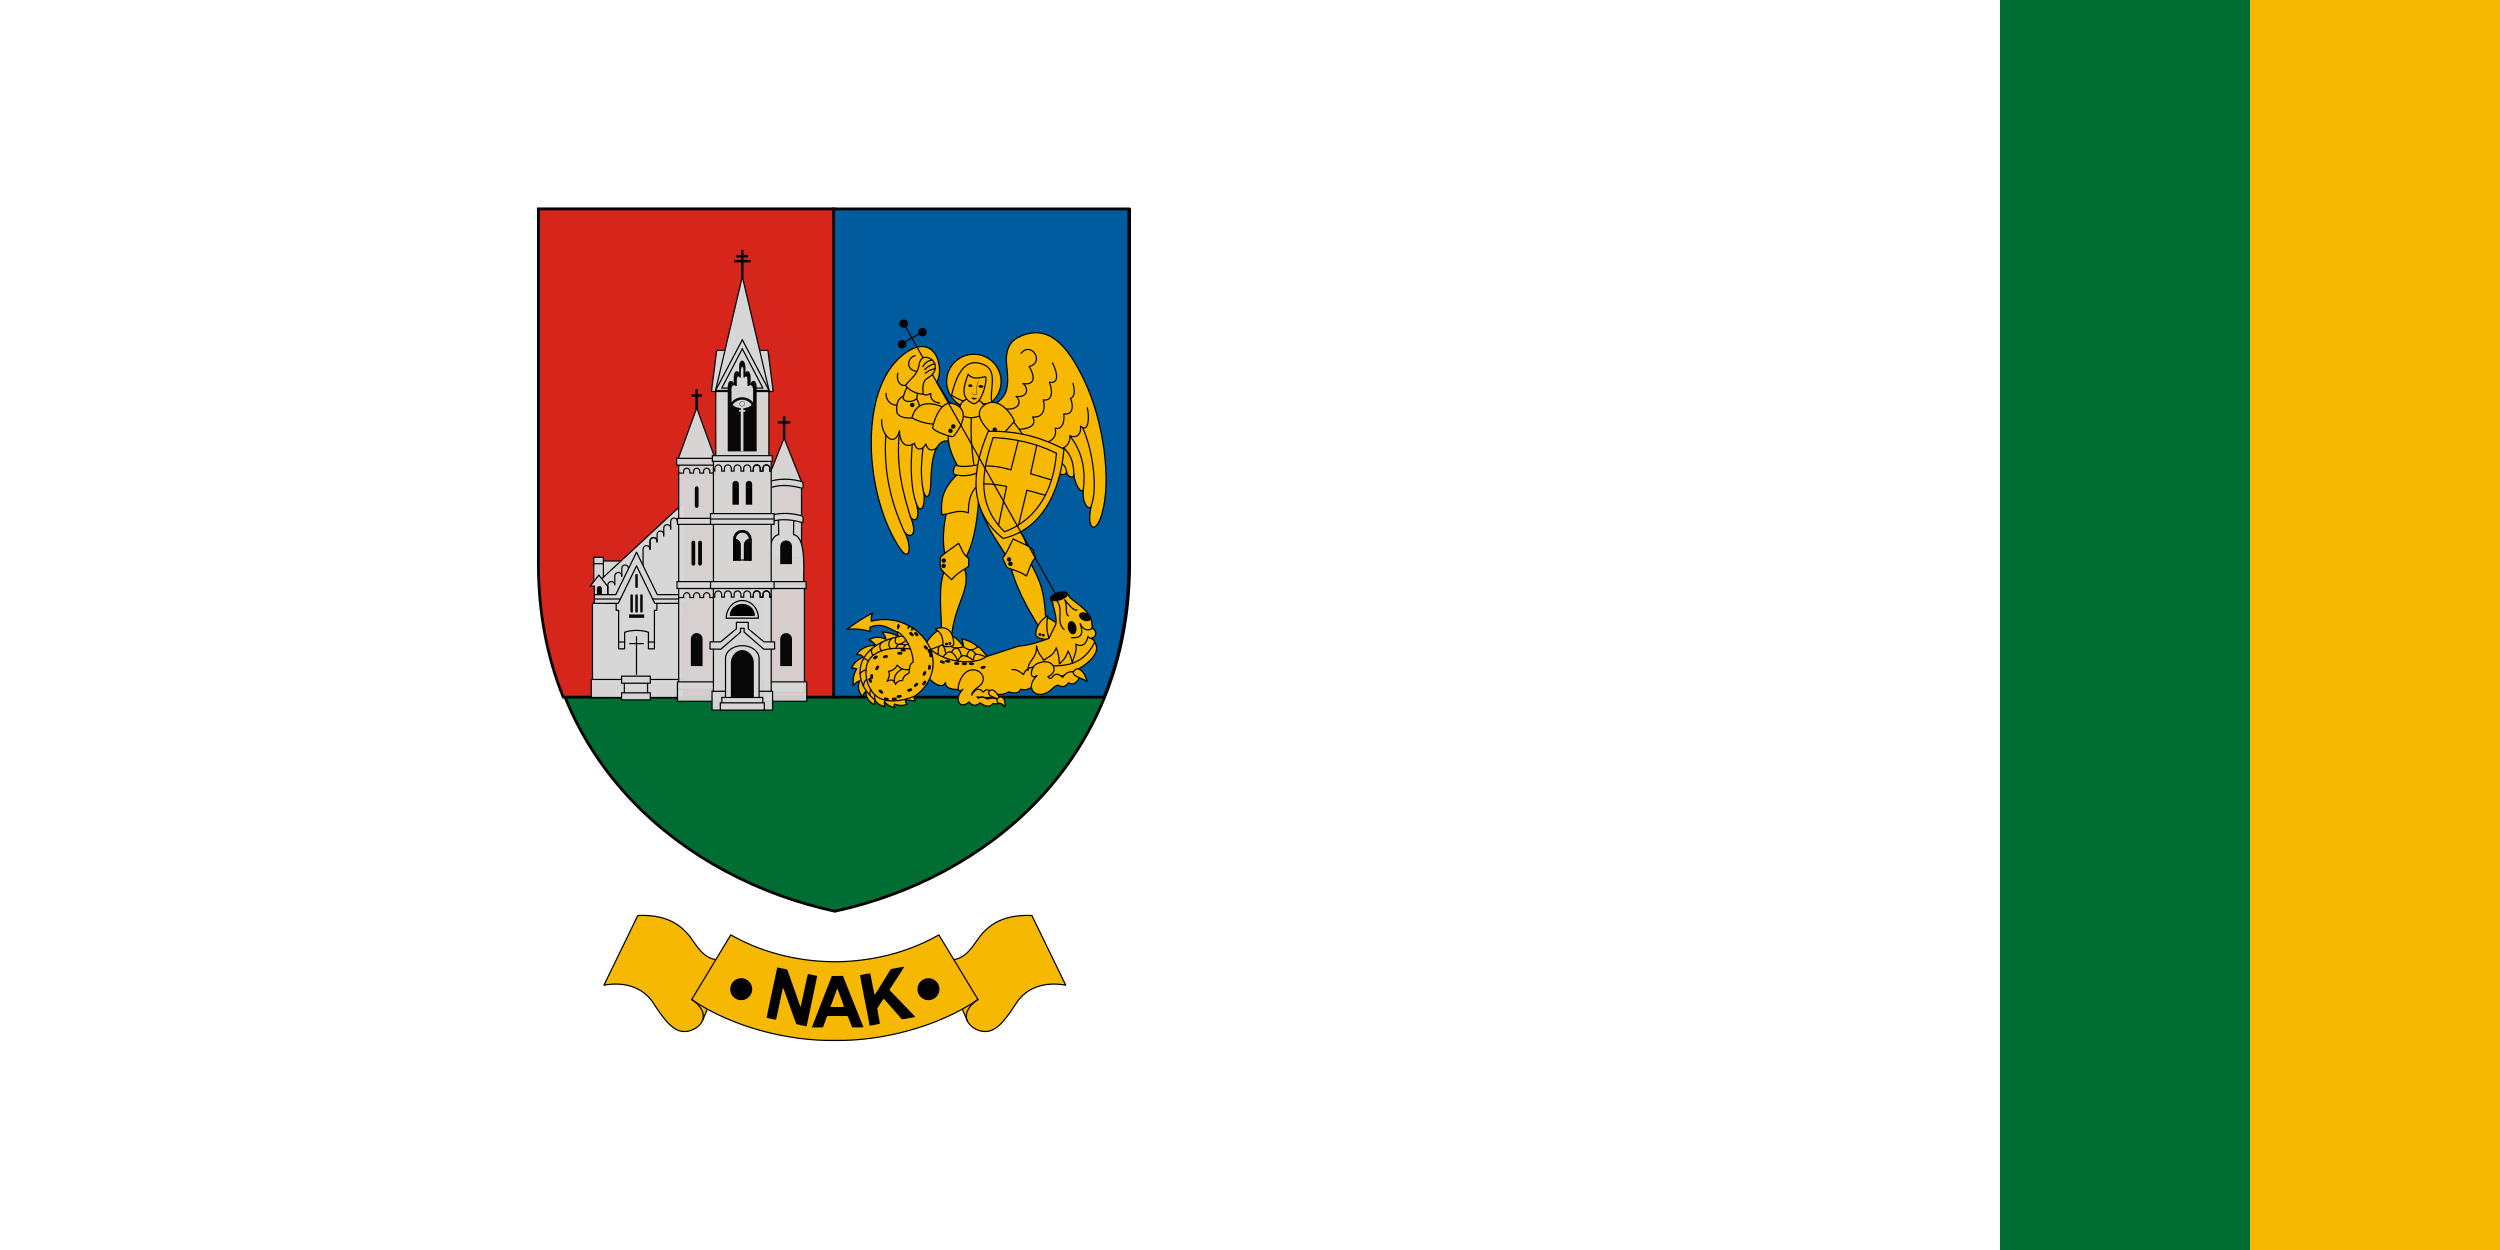<svg width="1200" height="600" version="1.1" viewBox="0 0 1200 600" xmlns="http://www.w3.org/2000/svg">
 <g transform="translate(0,-522.52)">
  <g>
   <path d="M 0,522.519 H 1200 V 1122.52 H 0 Z" fill="#fff" style="paint-order:fill markers stroke"/>
   <path d="m1080 522.519h120v600h-120z" fill="#f6b801" style="paint-order:fill markers stroke"/>
   <path d="m960 522.519h120v600h-120z" fill="#006d33" style="paint-order:fill markers stroke"/>
  </g>
  <g transform="matrix(1.681,0,0,1.681,4166.169,-435.326)">
   <g stroke="#000" stroke-linecap="round">
    <g stroke-linejoin="round">
     <path d="m-2209.568 843.426c4.671 1.516 7.353-0.922 9.871-4.687 2.702-4.04 6.696-7.913 15.947-7.517l9.669 19.893c-5.683-1.066-11.165 0.536-14.104 5.114-2.857 4.45-5.095 7.259-7.52 7.934-2.859 0.796-5.721-1.102-6.46-2.825l-2.402-5.604" fill="#f6b801" stop-color="#000000" stroke-width=".35" style="font-variation-settings:normal"/>
     <path d="m-2270.444 843.426c-4.671 1.516-7.353-0.922-9.871-4.687-2.702-4.04-6.696-7.913-15.947-7.517l-9.669 19.893c5.683-1.066 11.165 0.536 14.104 5.114 2.857 4.45 5.095 7.259 7.52 7.934 2.859 0.796 5.721-1.102 6.46-2.825l2.402-5.604" fill="#f6b801" stop-color="#000000" stroke-width=".35" style="font-variation-settings:normal"/>
     <path d="m-2324.177 730.721v-101.146h168.344v101.146c0 56.904-41.535 90.075-84.172 99.286-42.637-9.211-84.172-42.382-84.172-99.286z" fill="#006d33" stop-color="#000000" stroke-width=".8" style="font-variation-settings:normal"/>
    </g>
    <path transform="matrix(.265 0 0 .265 -2018.234 703.982)" d="m-838.188-281.221v526.059h291.357c17.061-42.371 26.77-90.3 26.77-143.775v-382.283z" fill="#005ca1" fill-rule="evenodd" opacity=".98" stop-color="#000000" stroke-width="3.024" style="font-variation-settings:normal"/>
    <path transform="matrix(.265 0 0 .265 -2018.234 703.982)" d="m-1156.32-281.221v382.283c0 53.476 9.708 101.404 26.77 143.775h291.354v-526.059z" fill="#da251c" fill-rule="evenodd" opacity=".98" stop-color="#000000" stroke-width="3.024" style="font-variation-settings:normal"/>
   </g>
   <g transform="translate(-365.125)">
    <g fill="#d7d7d7" stroke="#000" stroke-linecap="round" stroke-width=".35">
     <rect x="-1941.746" y="730" width="8.755" height="7.974" fill-rule="evenodd" opacity=".98" stop-color="#000000" style="font-variation-settings:normal"/>
     <rect x="-1943.718" y="728.932" width="2.754" height="7.892" fill-rule="evenodd" opacity=".98" stop-color="#000000" style="font-variation-settings:normal"/>
     <g stroke-linejoin="round">
      <path d="m-1941.988 748.975-0.546-12.894 24.814-22.974 0.058 31.681" stop-color="#000000" style="font-variation-settings:normal"/>
      <path d="m-1943.533 740.215v-3.042l-1.212 0.021 2.481-3.175 2.561 3.278v2.301" stop-color="#000000" style="font-variation-settings:normal"/>
      <path d="m-1943.533 742.085-0.555 2e-3v22.893l12.417 0.699 13.475-0.699v-22.893l-0.555-2e-3" stop-color="#000000" style="font-variation-settings:normal"/>
     </g>
    </g>
    <path d="m-1942.784 739.602v-1.722c0-0.378 0.304-0.682 0.682-0.682s0.682 0.304 0.682 0.682v1.722" fill-opacity=".98" fill-rule="evenodd" opacity=".98" stop-color="#000000" stroke="#000" stroke-linecap="round" stroke-width=".1" style="font-variation-settings:normal"/>
    <g fill="none" stroke="#000" stroke-linecap="round" stroke-width=".35">
     <g>
      <path d="m-1921.742 720.971v-2.288c0-0.529 0.426-0.955 0.955-0.955 0.529 0 0.955 0.426 0.955 0.955" opacity=".98" stop-color="#000000" style="font-variation-settings:normal"/>
      <path d="m-1923.735 722.893v-2.3c0-0.552 0.445-0.997 0.997-0.997 0.552 0 0.997 0.445 0.997 0.997" opacity=".98" stop-color="#000000" style="font-variation-settings:normal"/>
      <path d="m-1925.646 724.677v-2.288c0-0.529 0.426-0.955 0.955-0.955 0.529 0 0.955 0.426 0.955 0.955" opacity=".98" stop-color="#000000" style="font-variation-settings:normal"/>
      <path d="m-1927.64 726.599v-2.3c0-0.552 0.445-0.997 0.997-0.997 0.552 0 0.997 0.445 0.997 0.997" opacity=".98" stop-color="#000000" style="font-variation-settings:normal"/>
      <path d="m-1927.64 726.599v-2.3c0-0.552 0.445-0.997 0.997-0.997 0.552 0 0.997 0.445 0.997 0.997" opacity=".98" stop-color="#000000" style="font-variation-settings:normal"/>
      <path d="m-1929.634 733.132v-6.533c0-0.552 0.445-0.997 0.997-0.997 0.552 0 0.997 0.445 0.997 0.997" opacity=".98" stop-color="#000000" style="font-variation-settings:normal"/>
      <path d="m-1935.716 734.378v-2.288c0-0.529 0.426-0.955 0.955-0.955 0.529 0 0.955 0.426 0.955 0.955" opacity=".98" stop-color="#000000" style="font-variation-settings:normal"/>
      <path d="m-1937.71 736.567v-2.3c0-0.552 0.445-0.997 0.997-0.997 0.552 0 0.997 0.445 0.997 0.997" opacity=".98" stop-color="#000000" style="font-variation-settings:normal"/>
      <path d="m-1939.704 741.8v-4.946c0-0.552 0.445-0.997 0.997-0.997 0.552 0 0.997 0.445 0.997 0.997" opacity=".98" stop-color="#000000" style="font-variation-settings:normal"/>
     </g>
     <g stroke-linejoin="round">
      <path d="m-1937.32 742.097 0.01 1.994h0.69v10.986h1.715v-4.738c1.285-0.474 2.649-0.497 3.401-0.523" stop-color="#000000" style="font-variation-settings:normal"/>
      <path d="m-1936.62 753.13 1.715-2e-3" stop-color="#000000" style="font-variation-settings:normal"/>
      <path d="m-1925.694 742.097-0.01 1.994h-0.69v10.986h-1.715v-4.738c-1.285-0.474-2.649-0.497-3.401-0.523" stop-color="#000000" style="font-variation-settings:normal"/>
      <path d="m-1926.393 753.13-1.715-2e-3" stop-color="#000000" style="font-variation-settings:normal"/>
      <path d="m-1943.718 730.781h2.754" stop-color="#000000" style="font-variation-settings:normal"/>
     </g>
    </g>
    <g fill-opacity=".98" fill-rule="evenodd" stroke="#000" stroke-linecap="round" stroke-width=".1">
     <path d="m-1931.497 733.745c0.173 0 0.313 0.139 0.313 0.313v3.283c0 0.173-0.139 0.313-0.313 0.313s-0.313-0.139-0.313-0.313v-3.283c0-0.173 0.139-0.313 0.313-0.313z" opacity=".98" stop-color="#000000" style="font-variation-settings:normal"/>
     <path d="m-1931.497 739.565c0.173 0 0.313 0.139 0.313 0.313v4.485c0 0.173-0.139 0.313-0.313 0.313s-0.313-0.139-0.313-0.313v-4.485c0-0.173 0.139-0.313 0.313-0.313z" opacity=".98" stop-color="#000000" style="font-variation-settings:normal"/>
     <path d="m-1932.885 739.565c0.173 0 0.313 0.139 0.313 0.313v4.485c0 0.173-0.139 0.313-0.313 0.313s-0.313-0.139-0.313-0.313v-4.485c0-0.173 0.139-0.313 0.313-0.313z" opacity=".98" stop-color="#000000" style="font-variation-settings:normal"/>
     <path d="m-1930.109 739.565c-0.173 0-0.313 0.139-0.313 0.313v4.485c0 0.173 0.139 0.313 0.313 0.313s0.313-0.139 0.313-0.313v-4.485c0-0.173-0.139-0.313-0.313-0.313z" opacity=".98" stop-color="#000000" style="font-variation-settings:normal"/>
     <rect x="-1933.614" y="745.332" width="4.234" height=".863" opacity=".98" stop-color="#000000" style="font-variation-settings:normal"/>
    </g>
    <g stroke="#000" stroke-width=".35">
     <rect x="-1944.431" y="763.826" width="26.42" height="5.145" fill="#d7d7d7" fill-rule="evenodd" opacity=".98" stop-color="#000000" stroke-linecap="round" style="font-variation-settings:normal"/>
     <rect x="-1934.987" y="764.745" width="6.631" height="3.565" fill="#d7d7d7" fill-rule="evenodd" opacity=".98" stop-color="#000000" stroke-linecap="round" style="font-variation-settings:normal"/>
     <path d="m-1933.576 753.578h4.127" fill="none" stop-color="#000000" stroke-linejoin="round" style="font-variation-settings:normal"/>
     <path d="m-1931.513 762.521v-11.006" fill="none" stop-color="#000000" stroke-linejoin="round" style="font-variation-settings:normal"/>
     <g stroke-linecap="round" stroke-linejoin="round">
      <path d="m-1925.584 739.598h6.145v2.487l-6.843 0.013-5.224-10.721-5.224 10.721-6.802-0.013v-2.487h6.104l5.922-12.105z" fill="#d7d7d7" stop-color="#000000" style="font-variation-settings:normal"/>
      <path d="m-1943.533 740.842h7.414" fill="none" stop-color="#000000" style="font-variation-settings:normal"/>
      <path d="m-1919.439 740.842h-7.455" fill="none" stop-color="#000000" style="font-variation-settings:normal"/>
     </g>
    </g>
    <g fill="#d7d7d7" fill-rule="evenodd" stroke="#000" stroke-linecap="round" stroke-width=".35">
     <rect x="-1935.771" y="762.882" width="8.198" height="2.006" opacity=".98" stop-color="#000000" style="font-variation-settings:normal"/>
     <rect x="-1935.771" y="767.644" width="8.198" height="2.006" opacity=".98" stop-color="#000000" style="font-variation-settings:normal"/>
     <rect x="-1919.469" y="702.194" width="10.294" height="64.456" fill-opacity=".98" opacity=".98" stop-color="#000000" style="font-variation-settings:normal"/>
    </g>
    <g fill="none" stroke="#000" stroke-linecap="square" stroke-linejoin="round" stroke-width=".7">
     <path d="m-1914.32 681.314v4.991" stop-color="#000000" style="font-variation-settings:normal"/>
     <path d="m-1913.171 682.751h-2.299" stop-color="#000000" style="font-variation-settings:normal"/>
     <path d="m-1889.371 688.95v5.959" stop-color="#000000" style="font-variation-settings:normal"/>
     <path d="m-1887.917 690.414h-2.908" stop-color="#000000" style="font-variation-settings:normal"/>
    </g>
    <g fill-opacity=".98" fill-rule="evenodd" stroke="#000" stroke-linecap="round" stroke-width=".35">
     <rect x="-1915.639" y="724.365" width=".718" height="6.777" ry=".359" opacity=".98" stop-color="#000000" style="font-variation-settings:normal"/>
     <rect x="-1914.681" y="708.832" width=".718" height="5.823" ry=".359" opacity=".98" stop-color="#000000" style="font-variation-settings:normal"/>
     <rect transform="scale(-1,1)" x="1913.006" y="724.365" width=".718" height="6.777" ry=".359" opacity=".98" stop-color="#000000" style="font-variation-settings:normal"/>
     <path d="m-1912.826 759.83v-7.57c0-0.828-0.666-1.494-1.494-1.494s-1.494 0.666-1.494 1.494v7.57z" opacity=".98" stop-color="#000000" style="font-variation-settings:normal"/>
    </g>
    <g stroke="#000" stroke-width=".35">
     <g transform="matrix(-1 0 0 1 -4002.2 .974)">
      <path d="m-2093.027 703.911 1.409 7e-3v-0.502c0-0.491 0.396-0.886 0.885-0.886 0.497 0 0.893 0.396 0.893 0.886v0.502h1.074v-0.502c0-0.491 0.388-0.886 0.885-0.886s0.885 0.396 0.885 0.886v0.502h1.074v-0.502c0-0.491 0.396-0.886 0.893-0.886 0.489 0 0.885 0.396 0.885 0.886v0.502l1.409-7e-3" fill="none" opacity=".98" stop-color="#000000" stroke="#000" stroke-linecap="round" stroke-width=".35" style="font-variation-settings:normal"/>
     </g>
     <path d="m-1909.084 700.694-5.236-14.415-5.236 14.415" fill="#d7d7d7" fill-opacity=".98" stop-color="#000000" stroke-linecap="round" stroke-linejoin="round" style="font-variation-settings:normal"/>
     <g transform="matrix(-1,0,0,1,-4002.2,36.515)">
      <path d="m-2093.027 703.911 1.409 7e-3v-0.502c0-0.491 0.396-0.886 0.885-0.886 0.497 0 0.893 0.396 0.893 0.886v0.502h1.074v-0.502c0-0.491 0.388-0.886 0.885-0.886s0.885 0.396 0.885 0.886v0.502h1.074v-0.502c0-0.491 0.396-0.886 0.893-0.886 0.489 0 0.885 0.396 0.885 0.886v0.502l1.409-7e-3" fill="none" opacity=".98" stop-color="#000000" stroke="#000" stroke-linecap="round" stroke-width=".35" style="font-variation-settings:normal"/>
     </g>
    </g>
    <g fill="#d7d7d7" stroke="#000" stroke-linecap="round" stroke-width=".35">
     <rect x="-1895.539" y="736.623" width="11.971" height="30.965" fill-opacity=".961" fill-rule="evenodd" opacity=".98" stop-color="#000000" style="font-variation-settings:normal"/>
     <g fill-opacity=".98">
      <rect x="-1894.43" y="707.862" width="10.039" height="21.186" fill-rule="evenodd" opacity=".98" stop-color="#000000" style="font-variation-settings:normal"/>
      <path d="m-1893.818 735.882c-0.027-4.545-0.554-12.815 2.916-13.423l-0.083-4.743h4.38l-0.083 4.743c3.47 0.608 2.943 8.878 2.916 13.423" stop-color="#000000" stroke-linejoin="round" style="font-variation-settings:normal"/>
      <path d="m-1894.504 707.77 5.133-12.861 5.133 12.861" stop-color="#000000" stroke-linejoin="round" style="font-variation-settings:normal"/>
      <rect x="-1920.051" y="700.694" width="10.616" height="1.941" fill-rule="evenodd" opacity=".98" stop-color="#000000" style="font-variation-settings:normal"/>
      <path d="m-1892.888 716.884c2.635-0.691 5.709-0.635 8.699 0.262 0.359 0.108 0.315 1.959 0.031 1.878-2.913-0.831-5.96-1.171-8.668-0.323" stop-color="#000000" stroke-linejoin="round" style="font-variation-settings:normal"/>
      <path d="m-1892.888 707.113c2.635-0.691 5.709-0.635 8.699 0.262 0.359 0.108 0.315 1.959 0.031 1.878-2.913-0.831-5.96-1.171-8.668-0.323" stop-color="#000000" stroke-linejoin="round" style="font-variation-settings:normal"/>
      <rect x="-1919.835" y="717.824" width="10.185" height="1.709" fill-rule="evenodd" opacity=".98" stop-color="#000000" style="font-variation-settings:normal"/>
     </g>
     <rect x="-1919.957" y="735.882" width="10.429" height="1.971" fill-opacity=".961" fill-rule="evenodd" opacity=".98" stop-color="#000000" style="font-variation-settings:normal"/>
     <rect x="-1893.505" y="735.882" width="10.429" height="1.971" fill-opacity=".961" fill-rule="evenodd" opacity=".98" stop-color="#000000" style="font-variation-settings:normal"/>
    </g>
    <path d="m-1887.302 759.83v-7.57c0-0.828-0.666-1.494-1.494-1.494s-1.494 0.666-1.494 1.494v7.57z" fill-opacity=".98" fill-rule="evenodd" opacity=".98" stop-color="#000000" stroke="#000" stroke-linecap="round" stroke-width=".35" style="font-variation-settings:normal"/>
    <path d="m-1887.302 730.725v-4.924c0-0.828-0.666-1.494-1.494-1.494s-1.494 0.666-1.494 1.494v4.924z" fill-opacity=".98" fill-rule="evenodd" opacity=".98" stop-color="#000000" stroke="#000" stroke-linecap="round" stroke-width=".35" style="font-variation-settings:normal"/>
    <g fill="#d7d7d7" stroke="#000" stroke-linecap="round" stroke-width=".35">
     <rect x="-1919.82" y="764.515" width="12.368" height="5.531" fill-opacity=".961" fill-rule="evenodd" opacity=".98" stop-color="#000000" style="font-variation-settings:normal"/>
     <rect x="-1895.258" y="764.515" width="12.368" height="5.531" fill-opacity=".961" fill-rule="evenodd" opacity=".98" stop-color="#000000" style="font-variation-settings:normal"/>
     <g>
      <path d="m-1908.884 681.602-1.231-0.018 1.5-11.719h7.317" stop-color="#000000" stroke-linejoin="round" style="font-variation-settings:normal"/>
      <path d="m-1893.712 681.602 1.231-0.018-1.5-11.719h-7.317" stop-color="#000000" stroke-linejoin="round" style="font-variation-settings:normal"/>
      <g fill-rule="evenodd">
       <rect x="-1909.55" y="700.741" width="16.5" height="67.134" opacity=".98" stop-color="#000000" style="font-variation-settings:normal"/>
       <rect x="-1908.886" y="681.602" width="15.172" height="19.14" opacity=".98" stop-color="#000000" style="font-variation-settings:normal"/>
       <rect x="-1909.85" y="699.918" width="17.1" height="1.631" opacity=".98" stop-color="#000000" style="font-variation-settings:normal"/>
      </g>
      <path d="m-1901.298 681.326h-7.644l7.644-32.567 7.644 32.567h-7.644" stop-color="#000000" stroke-linejoin="round" style="font-variation-settings:normal"/>
     </g>
    </g>
    <g fill="none" stroke="#000" stroke-linejoin="round">
     <path d="m-1901.298 666.837-7.644 14.489h7.644" stop-color="#000000" stroke-linecap="round" stroke-width=".35" style="font-variation-settings:normal"/>
     <path d="m-1901.298 669.409-5.871 11.205h5.871" stop-color="#000000" stroke-linecap="round" stroke-width=".35" style="font-variation-settings:normal"/>
     <g stroke-linecap="square" stroke-width=".7">
      <path d="m-1901.298 641.507v7.257" stop-color="#000000" style="font-variation-settings:normal"/>
      <path d="m-1899.984 642.952h-2.628" stop-color="#000000" style="font-variation-settings:normal"/>
      <path d="m-1899.297 644.375h-4.003" stop-color="#000000" style="font-variation-settings:normal"/>
     </g>
    </g>
    <g stroke="#000" stroke-width=".35">
     <g stroke-linecap="round">
      <rect x="-1910.376" y="716.464" width="18.153" height="3.069" fill="#d7d7d7" fill-rule="evenodd" opacity=".98" stop-color="#000000" style="font-variation-settings:normal"/>
      <path d="m-1910.374 717.999h18.153" fill="#d7d7d7" stop-color="#000000" stroke-linejoin="round" style="font-variation-settings:normal"/>
      <g transform="translate(185.208)" fill="none">
       <path d="m-2083.36 704.323v-0.786c0-0.543 0.44-0.981 0.98-0.981s0.98 0.438 0.98 0.981v0.786l0.79 1.3e-4v-0.786c0-0.544 0.438-0.981 0.981-0.981s0.981 0.438 0.981 0.981v0.786l0.389-1.3e-4" opacity=".98" stop-color="#000000" style="font-variation-settings:normal"/>
       <path d="m-2086.11 704.323v-0.786c0-0.543 0.43-0.981 0.98-0.981 0.54 0 0.98 0.438 0.98 0.981v0.786h0.79" opacity=".98" stop-color="#000000" style="font-variation-settings:normal"/>
       <path d="m-2094.758 704.323 0.389 1.3e-4v-0.786c0-0.544 0.438-0.981 0.981-0.981s0.981 0.438 0.981 0.981v0.786l0.786-1.3e-4v-0.786c0-0.543 0.44-0.981 0.98-0.981 0.55 0 0.99 0.438 0.99 0.981v0.786h0.79v-0.786c0-0.543 0.43-0.981 0.98-0.981 0.54 0 0.98 0.438 0.98 0.981v0.786h0.79" opacity=".98" stop-color="#000000" style="font-variation-settings:normal"/>
       <path d="m-2083.36 704.323v-0.786c0-0.543 0.44-0.981 0.98-0.981s0.98 0.438 0.98 0.981v0.786l0.79 1.3e-4v-0.786c0-0.544 0.438-0.981 0.981-0.981s0.981 0.438 0.981 0.981v0.786l0.389-1.3e-4" opacity=".98" stop-color="#000000" style="font-variation-settings:normal"/>
      </g>
      <rect x="-1910.373" y="735.882" width="18.146" height="1.971" fill="#d7d7d7" fill-rule="evenodd" opacity=".98" stop-color="#000000" style="font-variation-settings:normal"/>
      <g transform="translate(185.208,35.983)" fill="none">
       <path d="m-2083.36 704.323v-0.786c0-0.543 0.44-0.981 0.98-0.981s0.98 0.438 0.98 0.981v0.786l0.79 1.3e-4v-0.786c0-0.544 0.438-0.981 0.981-0.981s0.981 0.438 0.981 0.981v0.786l0.389-1.3e-4" opacity=".98" stop-color="#000000" style="font-variation-settings:normal"/>
       <path d="m-2086.11 704.323v-0.786c0-0.543 0.43-0.981 0.98-0.981 0.54 0 0.98 0.438 0.98 0.981v0.786h0.79" opacity=".98" stop-color="#000000" style="font-variation-settings:normal"/>
       <path d="m-2094.758 704.323 0.389 1.3e-4v-0.786c0-0.544 0.438-0.981 0.981-0.981s0.981 0.438 0.981 0.981v0.786l0.786-1.3e-4v-0.786c0-0.543 0.44-0.981 0.98-0.981 0.55 0 0.99 0.438 0.99 0.981v0.786h0.79v-0.786c0-0.543 0.43-0.981 0.98-0.981 0.54 0 0.98 0.438 0.98 0.981v0.786h0.79" opacity=".98" stop-color="#000000" style="font-variation-settings:normal"/>
       <path d="m-2083.36 704.323v-0.786c0-0.543 0.44-0.981 0.98-0.981s0.98 0.438 0.98 0.981v0.786l0.79 1.3e-4v-0.786c0-0.544 0.438-0.981 0.981-0.981s0.981 0.438 0.981 0.981v0.786l0.389-1.3e-4" opacity=".98" stop-color="#000000" style="font-variation-settings:normal"/>
      </g>
     </g>
     <path d="m-1901.301 749.21-0.519 0.019 0.01 1.067-5.618 4.888-3.106-0.054 0.036-2.047h3.027l4.485-3.745v-1.821c1.125 0.013 2.251 6e-3 3.376 0v1.821l4.485 3.745h3.027l0.036 2.047-3.106 0.054-5.618-4.888 0.01-1.067-0.519-0.019" fill="#d7d7d7" fill-opacity=".98" stop-color="#000000" stroke-linecap="round" stroke-linejoin="round" style="font-variation-settings:normal"/>
     <path d="m-1901.298 741.292a4.583 5.029 0 0 0-4.583 5.03h9.165a4.583 5.029 0 0 0-4.583-5.03z" fill="none" stop-color="#000000" style="font-variation-settings:normal"/>
     <path d="m-1901.298 742.42a3.397 3.113 0 0 0-3.397 3.113h6.794a3.397 3.113 0 0 0-3.397-3.113z" fill-rule="evenodd" stop-color="#000000" style="font-variation-settings:normal"/>
    </g>
    <g fill-opacity=".98" fill-rule="evenodd" stroke="#000" stroke-linecap="round" stroke-width=".35">
     <rect x="-1909.944" y="767.206" width="17.289" height="5.357" fill="#d7d7d7" opacity=".98" stop-color="#000000" style="font-variation-settings:normal"/>
     <path d="m-1906.097 768.967v-11.136c0-2.027 2.14-3.658 4.798-3.658 2.658 0 4.798 1.632 4.798 3.658v11.136" fill="#d7d7d7" opacity=".98" stop-color="#000000" style="font-variation-settings:normal"/>
     <path d="m-1904.395 768.967v-10.116c0-1.472 1.381-3.251 3.096-3.251 1.715 0 3.096 1.779 3.096 3.251v10.116" opacity=".98" stop-color="#000000" style="font-variation-settings:normal"/>
    </g>
    <path d="m-1901.298 666.837 7.644 14.489h-7.644" fill="none" stop-color="#000000" stroke="#000" stroke-linecap="round" stroke-linejoin="round" stroke-width=".35" style="font-variation-settings:normal"/>
    <path d="m-1901.298 669.409 5.871 11.205h-5.871" fill="none" stop-color="#000000" stroke="#000" stroke-linecap="round" stroke-linejoin="round" stroke-width=".35" style="font-variation-settings:normal"/>
    <g fill-rule="evenodd" stroke="#000" stroke-linecap="round">
     <g>
      <path d="m-1903.942 713.742v-5.72c0-0.409 0.33-0.739 0.739-0.739 0.409 0 0.739 0.329 0.739 0.739v5.72z" opacity=".98" stop-color="#000000" stroke-width=".35" style="font-variation-settings:normal"/>
      <path d="m-1898.654 713.742v-5.72c0-0.409-0.33-0.739-0.739-0.739-0.409 0-0.739 0.329-0.739 0.739v5.72z" opacity=".98" stop-color="#000000" stroke-width=".35" style="font-variation-settings:normal"/>
      <path d="m-1901.299 721.298c-1.37 0-2.474 1.104-2.474 2.474v5.938h0.462v-5.954c0-1.115 0.898-2.013 2.013-2.013 1.115 0 2.014 0.898 2.014 2.013v5.954h0.461v-5.938c0-1.371-1.104-2.474-2.475-2.474z" opacity=".98" stop-color="#000000" stroke-width=".35" style="font-variation-settings:normal"/>
     </g>
     <path d="m-1903.585 723.754c-0.064 0-0.126 4e-3 -0.188 0.012v5.945h1.867v-4.276c0-0.93-0.749-1.68-1.679-1.68z" fill-opacity=".98" opacity=".98" stop-color="#000000" stroke-width=".35" style="font-variation-settings:normal"/>
     <path d="m-1899.011 723.754c0.064 0 0.126 4e-3 0.188 0.012v5.945h-1.867v-4.276c0-0.93 0.749-1.68 1.679-1.68z" fill-opacity=".98" opacity=".98" stop-color="#000000" stroke-width=".35" style="font-variation-settings:normal"/>
    </g>
    <g stroke="#000">
     <g stroke-linecap="round" stroke-width=".35">
      <rect x="-1907.148" y="768.967" width="11.694" height="1.921" fill="#d7d7d7" fill-opacity=".98" fill-rule="evenodd" opacity=".98" stop-color="#000000" style="font-variation-settings:normal"/>
      <rect x="-1907.582" y="770.499" width="12.565" height="2.064" fill="#d7d7d7" fill-rule="evenodd" opacity=".98" stop-color="#000000" style="font-variation-settings:normal"/>
      <path d="m-1903.773 729.71 4.95-2.5e-4" fill="none" stop-color="#000000" stroke-linejoin="round" style="font-variation-settings:normal"/>
     </g>
     <circle cx="-1901.335" cy="685.125" r=".689" fill="none" stop-color="#000000" stroke-width=".1" style="font-variation-settings:normal"/>
    </g>
    <path d="m-1901.335 682.58h3.825l-0.37-2.833-1.54-0.308-0.216-2.556-1.016-0.4-0.216-2.556-0.468-0.493-0.468 0.493-0.216 2.556-1.016 0.4-0.216 2.556-1.54 0.308-0.37 2.833h3.825" fill="#d7d7d7" fill-opacity=".98" stop-color="#000000" style="font-variation-settings:normal"/>
    <path d="m-1900.908 698.622h3.645v-18.359c0-0.974-0.349-1.671-0.783-1.671-0.38 0-0.829 0.35-0.935 1.09v-2.167c0-0.974-0.35-1.671-0.784-1.671-0.248 0-0.522 0.154-0.714 0.463v-1.731c0-0.968-0.381-1.747-0.854-1.747-0.473 0-0.854 0.779-0.854 1.747v1.731c-0.192-0.309-0.466-0.464-0.714-0.464-0.434 0-0.784 0.697-0.784 1.671v2.167c-0.106-0.74-0.554-1.09-0.934-1.09-0.434 0-0.784 0.697-0.784 1.671v18.359h3.614v-11.192h-0.463v-0.591h0.463v-0.446c-0.801-0.088-1.649-0.233-2.334-0.96 0.61-0.94 1.651-1.51 2.772-1.516h5e-4c0.01-1e-5 0.012-1e-5 0.018 0 1.127 1.8e-4 2.177 0.571 2.789 1.516-0.693 0.736-1.555 0.875-2.365 0.963v0.443h0.494v0.591h-0.494v11.192zm-0.425-24.196c0.231 0 0.417 0.617 0.417 1.383v1.721h0.278c0.314-0.5 0.833-0.479 0.853 0.66l0.031 1.761 0.292 0.012c0.542-0.561 1.262-0.039 1.262 0.97v3.9c-0.748-0.973-1.906-1.543-3.133-1.543-0.01-2e-5 -0.012-2e-5 -0.018 0-1.221 5e-3 -2.372 0.575-3.116 1.543v-3.9c0-1.009 0.72-1.531 1.262-0.97l0.292-0.012 0.031-1.761c0.012-0.712 0.22-0.987 0.45-0.972 0.138 0.01 0.285 0.124 0.403 0.312h0.279v-1.721c0-0.766 0.185-1.383 0.416-1.383z" fill-opacity=".98" fill-rule="evenodd" opacity=".98" stop-color="#000000" stroke="#000" stroke-linecap="round" stroke-width=".1" style="font-variation-settings:normal"/>
    <path d="m-1901.789 698.622h0.881" fill="none" stop-color="#000000" stroke="#000" stroke-linecap="round" stroke-linejoin="round" stroke-width=".1" style="font-variation-settings:normal"/>
   </g>
   <g transform="translate(-259.292)">
    <g stroke="#000">
     <path d="m-1955.303 755.654 7.391-4.557c1.314 0.458 2.628 1.454 3.942 3.387-0.118-0.675-0.121-1.393-0.523-2.279 3.198 0.765 4.194 2.052 5.389 2.771l2.833 3.387c-6.343 5.413-12.687 5.334-19.031-2.71z" fill="#f6b801" stop-color="#000000" stroke-linecap="round" stroke-linejoin="round" stroke-width=".35" style="font-variation-settings:normal"/>
     <g fill="none" stroke-linecap="round" stroke-linejoin="round" stroke-width=".35">
      <path d="m-1948.159 754.022c1.008 0.716 2.124 1.111 4.188 0.462 2.14 1.665 3.55 0.517 4.071-0.06" stop-color="#000000" style="font-variation-settings:normal"/>
      <path d="m-1950.099 757.871c1.548-2.607 3.061-2.706 4.527 0.677 0.998-2.405 2.603-1.592 4.496-0.092-0.182-2.785 1.653-1.721 3.203-1.201" stop-color="#000000" style="font-variation-settings:normal"/>
      <path d="m-1951.084 757.378c-0.661-4.677 1.723-4.359 2.002-0.893" stop-color="#000000" style="font-variation-settings:normal"/>
      <path d="m-1947.358 756.054c1.177-2.498 2.518-0.671 2.802 1.078" stop-color="#000000" style="font-variation-settings:normal"/>
      <path d="m-1943.047 757.224c0.601-2.437 1.525-2.183 2.618-0.523" stop-color="#000000" style="font-variation-settings:normal"/>
     </g>
     <g stroke-width=".35">
      <path d="m-1948.651 715.622c-0.294 0.702-1.945 7.931-0.431 13.118l-0.308 4.003c-1.914 4.591-0.904 11.677-0.862 16.752-3.136 0.842-5.78 5.879-5.112 6.282 0.764 0.014 3.14-0.878 6.528-2.34l1.417-1.601c0.965-10.265 5.842-13.496 3.634-20.078l0.185-2.34c2.294-3.645 3.452-9.561 3.942-16.813 1.587 7.369 5.413 11.537 8.468 16.998l0.739 2.156c2.109 7.97 6.523 14.425 8.284 17.491l1.971 2.402 4.558 1.663-1.293-5.112c-1.131-1.031-2.308-1.86-3.603-2.156-0.468-10.035-2.792-11.833-4.527-16.198l-0.616-3.449c-0.5-1.639-0.867-3.242-2.772-5.666l-3.018-18.661" fill="#f6b801" stop-color="#000000" stroke-linecap="round" stroke-linejoin="round" style="font-variation-settings:normal"/>
      <circle cx="-1941.015" cy="678.734" r="7.771" fill="#f7b603" fill-rule="evenodd" stop-color="#000000" style="font-variation-settings:normal"/>
      <path d="m-1943.416 684.458c-1.272-0.23-2.62-0.993-3.972-1.786 2.239-9.345 5.599-9.985 8.781-8.907 4.878 1.654 1.858 7.327 2.767 11.401-0.962-0.032-1.044 0.206-3.972-0.431" fill="#f6b801" stop-color="#000000" stroke-linecap="round" stroke-linejoin="round" style="font-variation-settings:normal"/>
     </g>
     <g stroke-linecap="round" stroke-linejoin="round" stroke-width=".35">
      <path d="m-1947.307 685.865-4.319-6.881c2.456-4.072-0.557-15.213-9.878-7.65-12.634 10.251-10.636 40.227-0.573 55.126 2.931 4.339 3.449-1.053 1.047-5.112 1.207 2.235 4.458 2.166 1.848-4.126 1.245 2.181 3.064 0.864 1.663-3.818 1.176 3.616 2.95 1.023 2.094-3.387 0.714 2.602 2.034 2.163 2.123-2.64 0.083-4.433 0.661-13.838 6.252-11.218" fill="#f6b801" stop-color="#000000" style="font-variation-settings:normal"/>
      <g fill="none">
       <path d="m-1957.759 671.363c-2.461 0.557-2.853 4.591 1.045 4.486" stop-color="#000000" style="font-variation-settings:normal"/>
       <path d="m-1962.724 676.371c-0.573 2.281 0.877 4.144 2.744 3.31" stop-color="#000000" style="font-variation-settings:normal"/>
       <path d="m-1956.278 681.554c0.768 1.165 1.728 1.303 2.961 0.61-0.175 1.227 0.394 2.422 2.526 2.744" stop-color="#000000" style="font-variation-settings:normal"/>
       <path d="m-1966.121 682.163c0.218 3.209 2.665 3.466 3.702 3.353" stop-color="#000000" style="font-variation-settings:normal"/>
       <path d="m-1967.34 689.654c-0.167 4.619 3.763 8.218 5.095 3.179-0.059 2.574 1.374 5.514 4.268 3.527 0.173 1.699 2.016 2.589 3.266 0.218 0.405 1.736 1.694 2.256 3.058 1.14" stop-color="#000000" style="font-variation-settings:normal"/>
       <path d="m-1966.146 694.027c-0.86 12.206 2.413 21.11 5.116 27.322" stop-color="#000000" style="font-variation-settings:normal"/>
       <path d="m-1959.183 717.223c-2.072-6.966-4.162-13.912-3.062-24.39" stop-color="#000000" style="font-variation-settings:normal"/>
       <path d="m-1958.617 696.733c-0.632 7.926-0.127 13.153 1.097 16.671" stop-color="#000000" style="font-variation-settings:normal"/>
       <path d="m-1955.426 710.017c-0.935-4.498-0.536-8.441-0.108-12.371" stop-color="#000000" style="font-variation-settings:normal"/>
      </g>
      <path d="m-1935.462 685.517c3.904-2.473 4.61-4.667 3.832-11.236-0.463-3.906 0.545-6.79 3.266-8.144 8.4-4.179 13.977 2.007 18.865 12.282 5.603 11.778 7.845 28.721 5 38.278-1.841 6.187-4.574 3.98-2.918-2.7-0.304 1.955-2.929 0.097-2.308-4.703-0.293 2.117-2.463-0.997-2.744-3.963 0.236 1.04-1.934 0.995-2.09-0.958-0.03 0.911-1.025 1.347-2.482 0.435l-15.591-8.318" fill="#f6b801" stop-color="#000000" style="font-variation-settings:normal"/>
      <g fill="none">
       <path d="m-1927.536 670.688c2.861-3.598 6.92 2.638 2.308 3.767 2.574 4.483 0.277 5.287-1.764 4.877 1.944 1.525 1.083 4.188-1.982 3.636 1.85 1.531 0.777 4.412-3.92 3.462" stop-color="#000000" style="font-variation-settings:normal"/>
       <path d="m-1918.565 673.41c1.594 3.112 1.776 6.08-0.871 5.531 0.946 2.389 0.962 5.475-1.764 5.073 0.489 1.513 0.635 5.205-3.049 4.856 1.632 2.863-2.23 3.705-5.204 3.527" stop-color="#000000" style="font-variation-settings:normal"/>
       <path d="m-1921.134 696.404c2.107-0.521 3.878-1.446 3.353-4.311 1.7 0.469 2.761-1.337 2.461-4.094 2.701 0.417 2.773-2.52 1.894-4.398 1.688-0.733 0.94-3.312 0.74-4.311" stop-color="#000000" style="font-variation-settings:normal"/>
       <path d="m-1908.636 686.257c0.636 2.382 0.48 7.475-1.938 5.226 0.239 1.988-0.639 3.605-3.005 2.787 0.111 2.093-1.112 3.517-3.201 3.832" stop-color="#000000" style="font-variation-settings:normal"/>
       <path d="m-1913.579 694.27c2.945 3.772 4.585 8.606 3.854 15.024" stop-color="#000000" style="font-variation-settings:normal"/>
       <path d="m-1915.404 697.676c1.647 1.471 2.921 3.583 2.953 7.823" stop-color="#000000" style="font-variation-settings:normal"/>
       <path d="m-1914.558 704.374c-0.339-1.773-0.993-1.966-2.003-2.787" stop-color="#000000" style="font-variation-settings:normal"/>
       <path d="m-1909.949 691.931c2.956 6.534 4.284 17.262 2.533 22.066" stop-color="#000000" style="font-variation-settings:normal"/>
      </g>
     </g>
     <g stroke-linecap="round" stroke-linejoin="round" stroke-width=".35">
      <path d="m-1939.817 708.424c-2.379 1.888-2.695 4.808-2.787 7.839-2.826-1.127-5.063 0.301-7.578 0.523-0.511-5.926 1.495-8.493 4.616-11.758l0.479-1.306c-1.325-1.985-3.764-6.647-3.179-10.713l3.371-6.085c-0.82-3.981 6.027-4.743 6.959-0.554l5.42 10.285" fill="#f6b801" stop-color="#000000" style="font-variation-settings:normal"/>
      <path d="m-1938.989 702.414c-2.327 0.342-4.968 0.967-7.077 0.283-0.588-0.191-1.133 2.398-0.501 2.591 3.058 0.935 6.193-0.169 6.881-0.697" fill="#f6b801" stop-color="#000000" style="font-variation-settings:normal"/>
      <path d="m-1944.782 688.173c2.091 1.495 4.858 0.865 6.271-0.043" fill="none" stop-color="#000000" style="font-variation-settings:normal"/>
      <path d="m-1940.991 702.731c-0.525-3.889-1.014-7.863-0.742-13.687" fill="none" stop-color="#000000" style="font-variation-settings:normal"/>
     </g>
     <g>
      <path d="m-1942.646 676.667c1.645 2.129 4.702 0.394 5.019 0.801 0.446 0.57-0.837 7.318-3.387 7.637-4.295-1.603-2.664-5.453-1.632-8.438z" fill="#f6b801" stop-color="#000000" stroke-linecap="round" stroke-linejoin="round" stroke-width=".35" style="font-variation-settings:normal"/>
      <ellipse cx="-1942.032" cy="679.947" rx=".535" ry=".331" fill-rule="evenodd" stop-color="#000000" stroke-width=".1" style="font-variation-settings:normal"/>
      <ellipse transform="rotate(6)" cx="-1857.278" cy="879.117" rx=".65" ry=".331" fill-rule="evenodd" stop-color="#000000" stroke-width=".1" style="font-variation-settings:normal"/>
     </g>
     <path d="m-1939.552 678.687c-0.928 0.811-0.524 2.482-0.645 3.814-0.461 0.035-0.922-0.058-1.383-0.37" fill="none" stop-color="#000000" stroke-linecap="round" stroke-linejoin="round" stroke-width=".1" style="font-variation-settings:normal"/>
     <path d="m-1941.755 683.285c0.278 0.197 0.532 0.12 0.761 0.088 0.069-0.01 0.078 0.036 0.148 0.034 0.034-8.5e-4 0.101-0.016 0.136-0.013 0.015 0.201 0.492 0.141 0.724 0.223-0.943 0.443-1.509 0.3-1.769-0.332z" stop-color="#000000" stroke-linecap="round" stroke-linejoin="round" stroke-width=".02" style="font-variation-settings:normal"/>
     <g fill="#f6b801" stroke-linecap="round" stroke-linejoin="round" stroke-width=".35">
      <path d="m-1960.63 682.703c-2.763 0.917-2.431 3.412-2.371 4.989 0.658 1.067 2.012 1.611 4.311 1.447l2.31-2.833c-0.272-0.964-0.489-1.997-0.985-2.587l-1.478-0.647" stop-color="#000000" style="font-variation-settings:normal"/>
      <path d="m-1959.799 679.901c-0.608 0.989-1.164 2.119-1.417 3.664 0.878 1.615 3.252 0.613 3.849 0.154 0.192-1.084 0.322-1.667 0.092-2.402" stop-color="#000000" style="font-variation-settings:normal"/>
      <path d="m-1958.69 689.139c1.014-4.264 4.603-5 9.177-2.956l-2.371 4.711c-2.268 0.055-4.537-0.578-6.806-1.755z" stop-color="#000000" style="font-variation-settings:normal"/>
      <path d="m-1946.896 694.435c0.463-0.365 6.004-7.086 0.308-9.269-4.468-1.713-6.22 6.744-6.22 6.744 0.063 0.894 5.405 2.926 5.912 2.525z" stop-color="#000000" style="font-variation-settings:normal"/>
     </g>
     <g fill-rule="evenodd" stroke-width=".35">
      <circle cx="-1958.595" cy="685.441" r=".454" stop-color="#000000" style="font-variation-settings:normal"/>
      <circle cx="-1946.891" cy="691.57" r=".454" stop-color="#000000" style="font-variation-settings:normal"/>
      <circle cx="-1947.703" cy="692.813" r=".454" stop-color="#000000" style="font-variation-settings:normal"/>
     </g>
     <g stroke-width=".35">
      <path d="m-1926.621 694.619c-1.084-1.682-2.149-3.377-3.571-4.834l-3.919 4.268" fill="#f6b801" stop-color="#000000" stroke-linecap="round" stroke-linejoin="round" style="font-variation-settings:normal"/>
      <path d="m-1929.409 690.046-3.353 3.876-3.353-0.348c-0.097-0.581-5.916-5.141-1.96-8.057 3.387-2.496 7.059 1.131 8.666 4.529z" fill="#f6b801" stop-color="#000000" stroke-linecap="round" stroke-linejoin="round" style="font-variation-settings:normal"/>
      <circle cx="-1935.064" cy="692.505" r=".454" fill-rule="evenodd" stop-color="#000000" style="font-variation-settings:normal"/>
     </g>
     <g transform="translate(74.083)" stroke-linecap="round" stroke-linejoin="round" stroke-width=".35">
      <path d="m-2010.972 692.957c9.458-0.157 15.903 2.176 21.617 5.112-1.184 13.124-6.885 23.06-17.368 25.497-11.674-9.131-7.627-22.631-4.25-30.609z" fill="#f6b801" stop-color="#000000" style="font-variation-settings:normal"/>
      <g fill="none">
       <path d="m-2006.353 721.657c-9.117-8.971-5.551-19.199-3.264-26.914 5.895 0.307 11.884 1.409 18.107 4.496-0.996 12.007-6.652 19.389-14.843 22.418z" stop-color="#000000" style="font-variation-settings:normal"/>
       <path d="m-2011.756 702.846c3.481 0.053 5.368 0.603 7.251 1.136l2.098-8.397" stop-color="#000000" style="font-variation-settings:normal"/>
       <path d="m-2012.262 707.986c2.272-0.044 4.416 0.293 6.525 0.738l-2.325 11.062" stop-color="#000000" style="font-variation-settings:normal"/>
       <path d="m-2002.311 719.675 2.364-9.904 5.255 1.457" stop-color="#000000" style="font-variation-settings:normal"/>
       <path d="m-1997.129 696.939-1.772 8.151 5.977 1.744" stop-color="#000000" style="font-variation-settings:normal"/>
      </g>
     </g>
     <g stroke-width=".35">
      <path d="m-1950.617 729.022-0.021 2.635c0.35 1.227 2.233 2.627 3.266 3.68 1.565-1.893 3.216-2.63 4.834-3.789l0.087-2.243c-1.871-1.356-2.026-2.896-2.918-4.355-1.768 1.362-4.321 2.92-5.248 4.072z" fill="#f6b801" stop-color="#000000" stroke-linecap="round" stroke-linejoin="round" style="font-variation-settings:normal"/>
      <circle cx="-1949.612" cy="729.867" r=".454" fill-rule="evenodd" stop-color="#000000" style="font-variation-settings:normal"/>
      <path d="m-1932.827 729.153 1.306 2.744c1.85 0.713 3.869 1.158 5.509 2.395 0.856-1.742 1.298-4.076 2.57-5.226l-0.762-2.265c-0.962-1.238-3.617-1.96-5.553-3.136-1.025 1.831-1.682 3.916-3.07 5.487z" fill="#f6b801" stop-color="#000000" stroke-linecap="round" stroke-linejoin="round" style="font-variation-settings:normal"/>
     </g>
     <g fill-rule="evenodd" stroke-width=".35">
      <circle cx="-1949.656" cy="731.392" r=".454" stop-color="#000000" style="font-variation-settings:normal"/>
      <circle cx="-1930.96" cy="729.561" r=".454" stop-color="#000000" style="font-variation-settings:normal"/>
      <circle cx="-1930.568" cy="730.825" r=".454" stop-color="#000000" style="font-variation-settings:normal"/>
     </g>
     <g stroke-width=".35">
      <path d="m-1919.921 745.615c-3.372 2.001-3.494 5.117-3.387 5.512 0.347 1.279 3.789 1.352 3.788 1.139-0.432-1.642-0.996-3.033-0.4-6.651z" fill="#f6b801" stop-color="#000000" stroke-linecap="round" stroke-linejoin="round" style="font-variation-settings:normal"/>
      <circle cx="-1922.152" cy="750.987" r=".249" fill-rule="evenodd" stop-color="#000000" style="font-variation-settings:normal"/>
      <circle cx="-1921.207" cy="751.186" r=".249" fill-rule="evenodd" stop-color="#000000" style="font-variation-settings:normal"/>
     </g>
     <g transform="translate(74.083)" stroke-width=".35">
      <path d="m-2026.094 749.382c2.326-0.749 5.142-0.488 5.269 4.529-0.593 0.641-2.427 0.764-3.114 0.174 0.064-1.785-0.155-3.492-2.156-4.703z" fill="#f6b801" stop-color="#000000" stroke-linecap="round" stroke-linejoin="round" style="font-variation-settings:normal"/>
      <g>
       <circle cx="-2022.91" cy="753.692" r=".249" fill-rule="evenodd" stop-color="#000000" style="font-variation-settings:normal"/>
       <circle cx="-2021.965" cy="753.52" r=".249" fill-rule="evenodd" stop-color="#000000" style="font-variation-settings:normal"/>
       <path d="m-2035.299 661.856 44.035 78.463" stop-color="#000000" stroke-linecap="round" stroke-linejoin="round" style="font-variation-settings:normal"/>
       <path d="m-2035.792 667.953 6.097-3.326" stop-color="#000000" stroke-linecap="round" stroke-linejoin="round" style="font-variation-settings:normal"/>
       <g fill-rule="evenodd">
        <circle cx="-2035.609" cy="668.104" r="1.034" stop-color="#000000" style="font-variation-settings:normal"/>
        <circle cx="-2035.147" cy="662.186" r="1.034" stop-color="#000000" style="font-variation-settings:normal"/>
        <circle cx="-2029.763" cy="664.647" r="1.034" stop-color="#000000" style="font-variation-settings:normal"/>
       </g>
      </g>
     </g>
     <path d="m-1955.518 682.364c0.127-0.571-0.699-3.536 1.43-4.689 2.278-1.234 2.657-3.717 1.187-5.042-0.989-0.892-3.305-1.784-3.799 1.56-0.382 2.592-2.507 3.88-3.838 5.646 1.271 1.834 3.822 2.502 5.019 2.525z" fill="#f6b801" stop-color="#000000" stroke-linecap="round" stroke-linejoin="round" stroke-width=".35" style="font-variation-settings:normal"/>
     <g fill="none" stroke-linecap="round" stroke-linejoin="round" stroke-width=".35">
      <path d="m-1955.549 674.481c0.595-1.109 1.478-1.724 2.648-1.848" stop-color="#000000" style="font-variation-settings:normal"/>
      <path d="m-1955.087 675.343c0.963-0.902 1.925-1.446 2.888-1.691" stop-color="#000000" style="font-variation-settings:normal"/>
      <path d="m-1954.841 676.359c0.924-0.774 1.848-1.077 2.773-1.283" stop-color="#000000" style="font-variation-settings:normal"/>
     </g>
     <path d="m-1954.711 754.063c5.013 5.304 13.932 5.761 17.333 3.223l9.12-2.972c3.42-0.261 5.837-1.247 8.648-2.167l2.039-4.181c0.249-2.605-0.876-4.831-0.914-6.01-0.154-0.175-0.54-0.531-0.602-1.045l4.747-1.655c0.226 0.231 0.434 0.496 0.544 0.958 2.107 2.186 7.063 4.206 6.489 9.036 1.1 0.139 1.91 2.274-0.218 2.831 0.726 0.312 0.884 0.755 0.98 1.176 2.823 3.622-5.163 8.966-11.004 9.972l-6.405 2.125c-0.767 0.917-1.646 1.717-3.726 1.263-0.396 1.322-2.084 1.199-3.357 0.739-1.334 0.803-2.669 0.909-4.003 0.493l-10.008-1.17c-1.421 0.052-4.157-0.044-4.079-2.002-0.96 2.419-4.694-0.711-4.978-1.755" fill="#f6b801" stop-color="#000000" stroke-linecap="round" stroke-linejoin="round" stroke-width=".35" style="font-variation-settings:normal"/>
     <g fill-rule="evenodd" stroke-width=".35">
      <ellipse transform="rotate(-18)" cx="-2051.61" cy="111.55" rx="2.557" ry="1.042" stop-color="#000000" style="font-variation-settings:normal"/>
      <path transform="rotate(258)" d="m-333.214-2026.892a1.729 1.042 0 0 1-1.713 1.042 1.729 1.042 0 0 1-1.744-1.023 1.729 1.042 0 0 1 1.682-1.06 1.729 1.042 0 0 1 1.774 1.004" stop-color="#000000" style="font-variation-settings:normal"/>
      <path transform="rotate(204)" d="m1442.429-1458.014a1.602 0.966 0 0 1-1.588 0.965 1.602 0.966 0 0 1-1.617-0.948 1.602 0.966 0 0 1 1.559-0.982 1.602 0.966 0 0 1 1.644 0.931" stop-color="#000000" style="font-variation-settings:normal"/>
     </g>
     <g fill="none" stroke-linecap="round" stroke-linejoin="round" stroke-width=".35">
      <path d="m-1917.328 741.286c2.134 2.905-0.436 6.06 2.087 8.271" stop-color="#000000" style="font-variation-settings:normal"/>
      <path d="m-1914.009 745.676c-0.996-0.37-0.23-3.2-1.078-4.619 1.357 1.733 2.64 3.172 3.51 2.956" stop-color="#000000" style="font-variation-settings:normal"/>
      <path d="m-1907.308 749.251c-0.877 0.839-2.614 0.453-3.375-1.388 1.169 3.097 0.174 4.22-2.433 4.034" stop-color="#000000" style="font-variation-settings:normal"/>
      <path d="m-1907.526 752.082c-0.303-0.02-0.606 0.064-0.909-0.585-0.328 1.602-1.192 3.407-3.48 2.248 0.474 2.182-0.652 3.586-0.986 5.327-0.281-1.097-0.479-2.181-1.232-3.357-0.642 2.19-1.591 2.736-2.463 3.695-0.109-1.361-0.079-2.584-0.893-4.65-0.91 2.577-2.37 2.446-3.572 3.634-0.7-1.346-1.655-1.862-2.063-4.157 0.194 3.733-2.68 4.209-2.402 7.052" stop-color="#000000" style="font-variation-settings:normal"/>
      <path d="m-1906.546 753.257c-3.135 6.24-7.927 6.782-12.852 6.677" stop-color="#000000" style="font-variation-settings:normal"/>
      <path d="m-1930.114 761.012c0.756-0.041 1.571 7e-3 3.295 1.417 0.481-1.725 2.17-2.141 3.695-2.34" stop-color="#000000" style="font-variation-settings:normal"/>
     </g>
     <g fill-opacity=".98" fill-rule="evenodd" stroke-linecap="round" stroke-width=".35">
      <rect transform="matrix(.009 1 -1 -.013 0 0)" x="784.429" y="1952.389" width=".443" height="1.133" ry=".222" opacity=".98" stop-color="#000000" style="font-variation-settings:normal"/>
      <rect transform="matrix(.009 1 -1 -.013 0 0)" x="784.463" y="1950.211" width=".443" height="1.133" ry=".222" opacity=".98" stop-color="#000000" style="font-variation-settings:normal"/>
      <rect transform="matrix(.009 1 -1 -.013 0 0)" x="784.437" y="1948.186" width=".443" height="1.133" ry=".222" opacity=".98" stop-color="#000000" style="font-variation-settings:normal"/>
      <rect transform="matrix(.251 .968 -.973 .23 0 0)" x="293.918" y="2067.467" width=".443" height="1.133" ry=".222" opacity=".98" stop-color="#000000" style="font-variation-settings:normal"/>
      <rect transform="matrix(-.113 .994 -.991 -.135 0 0)" x="1014.291" y="1849.936" width=".443" height="1.133" ry=".222" opacity=".98" stop-color="#000000" style="font-variation-settings:normal"/>
      <rect transform="matrix(-.3 .954 -.947 -.321 0 0)" x="1344.68" y="1632.485" width=".443" height="1.133" ry=".222" opacity=".98" stop-color="#000000" style="font-variation-settings:normal"/>
     </g>
     <g fill="#f6b801" stroke-linecap="round" stroke-linejoin="round" stroke-width=".35">
      <path d="m-1922.969 762.675c-2.33 1.685-2.039-2.503 0.155-3.43 4.557-1.925 6.307 2.448 2.955 3.799 1.304 1.93 1.319-2.525 4.157 0.185 0.867-1.131 1.851-1.991 3.449-1.417l1.601 1.109c-0.452 0.976-1.738 2.978-3.295 1.817-1.204 1.64-2.287 1.098-3.049 0.708-0.499 0.091-1.04 0.436-1.507 0.911-3.908 3.978-8.63 0.411-4.467-3.683z" stop-color="#000000" style="font-variation-settings:normal"/>
      <path d="m-1908.712 764.368c-0.577-2.519-2.273-4.315-3.418-3.264-1.855 1.702 2.052 2.276 3.418 3.264z" stop-color="#000000" style="font-variation-settings:normal"/>
      <path d="m-1941.624 768.325c-0.048-1.151 1.866-2.359 2.228-2.658 2.771-2.294-0.35-5.698-3.308-4.253-2.715 1.326-3.891 7.476-1.445 5.213-2.668 2.622-0.961 6.071 1.764 3.615 0.839 1.142 2.065 1.28 3.136 0.218 1.262 1.006 2.787 1.478 3.68 0.24 1.402 0.236 2.095 0.024 2.395-0.435l-0.849-0.719c-0.85-0.308-1.568-0.641-3.049-0.109-0.623-0.06-1.468-1.323-2.613-0.218l-0.435-0.414 0.871 0.087c3.302 0.285 3.814-0.149 3.68-0.523l-0.653-1.132c-0.511-0.398-1.158-0.931-2.069 0.218-1.72-1.879-2.95-0.031-3.332 0.871z" stop-color="#000000" style="font-variation-settings:normal"/>
      <path d="m-1936.638 767.237c0.995-1.287 2.34 0.488 3.157 2.363-1.728-0.604-4.006-1.265-3.157-2.363z" stop-color="#000000" style="font-variation-settings:normal"/>
      <path d="m-1934.274 769.354c0.677-1.097 2.463-0.607 2.127 2.319-0.488-0.644-0.948-1.011-1.576-1.042-0.587-0.029-0.847-0.797-0.551-1.276z" stop-color="#000000" style="font-variation-settings:normal"/>
     </g>
    </g>
   </g>
   <path d="m-2229.987 748.924c0.029 0.351 0.058 0.633 0.087 1.176-2.141-0.535-4.322-0.925-6.707-0.566 2.306-1.676 4.644-3.29 7.391-4.685-0.443 0.893-0.382 1.568-0.395 2.344 7.773-2.045 15.212 2.597 17.172 8.732 1.397 4.37-0.116 9.453-4.745 12.674-0.389 0.606 0.037 0.902 0.17 1.359l-2.864-0.339c0.038 0.972 0.353 1.099 0.539 1.278-0.866 0.341-1.956 0.559-3.664-0.062-0.151 0.48 0.013 0.751 0.092 1.078-0.594-0.292-2.202-0.514-2.864-1.848-0.125 0.607-0.1 0.864 0.077 1.524-0.628-0.227-1.806-0.28-2.879-1.909l-0.139 1.324c-0.774-0.291-2.831-1.935-2.294-3.865-0.477 0.351-0.868 0.891-1.139 1.694-0.357-0.828-1.867-2.386-0.693-4.619-0.639 0.082-1.326 0.66-1.925 1.355 0.082-1.266-0.336-2.377 1.001-4.819-0.502-0.126-1.001-0.227-1.463-0.031 0.799-2.134 2.114-2.542 3.326-3.341-0.484-0.603-1.153-0.756-1.925-0.662 1.256-1.718 3.068-2.755 5.635-2.587-0.586-0.554-0.99-1.139-2.032-1.617 1.46-0.902 3.001-1.001 4.881-0.154-0.324-1.1-0.81-1.703-1.216-2.109 1.789 0.099 3.394 0.512 4.773 1.309-0.178-0.395-0.445-0.714-0.354-1.34-1.583-0.215-3.869-2.997-7.845-1.294z" fill="#f6b801" stop-color="#000000" stroke="#000" stroke-linecap="round" stroke-linejoin="round" stroke-width=".35" style="font-variation-settings:normal"/>
   <g fill="none" stroke="#000" stroke-linecap="round" stroke-linejoin="round" stroke-width=".35">
    <path d="m-2222.141 750.219c3.123 1.785 4.435 6.227 4.522 8.678-1.184 0.433-1.003 1.928-1.219 3.114-1.41 0.669-1.742 1.385-1.829 2.112-0.76-0.021-1.474 0.153-2.003 1.111-0.363-1.071-0.993-1.669-2.395-0.893 0.479-0.963 0.915-1.924 0.37-2.831 1.029-0.175 1.937-0.607 2.504-1.764 0.97 1.121 2.115 1.432 3.375 1.219" stop-color="#000000" style="font-variation-settings:normal"/>
    <path d="m-2220.721 760.817c-1.51 0.72-2.539 2.034-2.261 3.745" stop-color="#000000" style="font-variation-settings:normal"/>
    <path d="m-2217.184 768.598c-4.152 1.696-8.559 1.934-11.042-0.08-2.994-2.428-4.024-8.382-1.434-11.021 2.169-2.21 5.797-3.004 11.245-2.38" stop-color="#000000" style="font-variation-settings:normal"/>
    <path d="m-2220.664 751.376c-7.141 1.134-12.902 5.344-12.063 11.52 0.301 2.215 1.411 4.472 4.15 6.785-0.077-0.449-0.106-0.917 0.019-1.453" stop-color="#000000" style="font-variation-settings:normal"/>
    <path d="m-2229.734 766.759c-0.26 0.51-0.285 1.044-0.258 1.583" stop-color="#000000" style="font-variation-settings:normal"/>
    <path d="m-2231.854 765.721c0.103-0.978 0.458-1.569 0.937-1.967" stop-color="#000000" style="font-variation-settings:normal"/>
    <path d="m-2232.798 762.15c0.611-0.68 1.181-1.074 1.677-0.943" stop-color="#000000" style="font-variation-settings:normal"/>
    <path d="m-2231.791 757.805c0.457 0.143 0.912 0.31 1.341 0.795" stop-color="#000000" style="font-variation-settings:normal"/>
    <path d="m-2229.425 755.02c-0.32 1.041 0.072 1.609 0.36 1.937" stop-color="#000000" style="font-variation-settings:normal"/>
    <path d="m-2226.533 753.175c-1.081 0.979-0.537 2.092-0.08 2.443" stop-color="#000000" style="font-variation-settings:normal"/>
    <path d="m-2223.669 752.06c-1.319 1.053-0.998 2.182-0.445 2.99" stop-color="#000000" style="font-variation-settings:normal"/>
    <path d="m-2222.543 751.753c-0.818 2.28 0.836 2.754 2.891 0.886" stop-color="#000000" style="font-variation-settings:normal"/>
    <path d="m-2220.32 754.952c-0.107-0.209 0.167-1.219 1.292-1.246" stop-color="#000000" style="font-variation-settings:normal"/>
    <path d="m-2222.572 754.926c0.49-1.718 2.093-1.139 2.626-0.882" stop-color="#000000" style="font-variation-settings:normal"/>
   </g>
   <g fill-opacity=".98" fill-rule="evenodd" stroke="#000" stroke-linecap="round">
    <g stroke-width=".35">
     <rect transform="matrix(-.622 .783 -.769 -.639 0 0)" x="1995.404" y="1269.699" width=".443" height="1.133" ry=".222" opacity=".98" stop-color="#000000" style="font-variation-settings:normal"/>
     <rect transform="matrix(-.662 .749 -.735 -.679 0 0)" x="2056.824" y="1162.665" width=".443" height="1.133" ry=".222" opacity=".98" stop-color="#000000" style="font-variation-settings:normal"/>
     <rect transform="matrix(-.7 .714 -.698 -.716 0 0)" x="2112.71" y="1052.405" width=".443" height="1.133" ry=".222" opacity=".98" stop-color="#000000" style="font-variation-settings:normal"/>
     <rect transform="matrix(-.852 .523 -.504 -.864 0 0)" x="2293.365" y="513.032" width=".443" height="1.133" ry=".222" opacity=".98" stop-color="#000000" style="font-variation-settings:normal"/>
     <rect transform="matrix(-.995 .096 -.074 -.997 0 0)" x="2263.789" y="-541.645" width=".443" height="1.133" ry=".222" opacity=".98" stop-color="#000000" style="font-variation-settings:normal"/>
     <rect transform="matrix(-.999 -.043 .065 -.998 0 0)" x="2159.36" y="-855.48" width=".443" height="1.133" ry=".222" opacity=".98" stop-color="#000000" style="font-variation-settings:normal"/>
     <rect transform="matrix(-.903 -.43 .45 -.893 0 0)" x="1634.514" y="-1641.141" width=".443" height="1.133" ry=".222" opacity=".98" stop-color="#000000" style="font-variation-settings:normal"/>
     <rect transform="matrix(-.824 -.566 .584 -.812 0 0)" x="1351.775" y="-1884.866" width=".443" height="1.133" ry=".222" opacity=".98" stop-color="#000000" style="font-variation-settings:normal"/>
     <rect transform="matrix(-.663 -.749 .763 -.646 0 0)" x="848.051" y="-2168.848" width=".443" height="1.133" ry=".222" opacity=".98" stop-color="#000000" style="font-variation-settings:normal"/>
     <rect transform="matrix(-.367 -.93 .938 -.346 0 0)" x="48.159" y="-2346.904" width=".443" height="1.133" ry=".222" opacity=".98" stop-color="#000000" style="font-variation-settings:normal"/>
     <rect transform="matrix(-.166 -.986 .99 -.144 0 0)" x="-441.25" y="-2318.613" width=".443" height="1.133" ry=".222" opacity=".98" stop-color="#000000" style="font-variation-settings:normal"/>
     <rect transform="matrix(-.027 -1 1 -.005 0 0)" x="-758.405" y="-2244.057" width=".443" height="1.133" ry=".222" opacity=".98" stop-color="#000000" style="font-variation-settings:normal"/>
     <rect transform="matrix(.233 -.973 .967 .254 0 0)" x="-1309.378" y="-1986.382" width=".443" height="1.133" ry=".222" opacity=".98" stop-color="#000000" style="font-variation-settings:normal"/>
     <rect transform="matrix(.608 -.794 .78 .626 0 0)" x="-1992.863" y="-1302.259" width=".443" height="1.133" ry=".222" opacity=".98" stop-color="#000000" style="font-variation-settings:normal"/>
     <rect transform="matrix(.887 -.462 .443 .897 0 0)" x="-2338.234" y="-352.928" width=".443" height="1.133" ry=".222" opacity=".98" stop-color="#000000" style="font-variation-settings:normal"/>
     <rect transform="matrix(1 .008 -.03 1 0 0)" x="-2206.291" y="780.079" width=".443" height="1.133" ry=".222" opacity=".98" stop-color="#000000" style="font-variation-settings:normal"/>
     <rect transform="matrix(.86 .509 -.528 .849 0 0)" x="-1491.824" y="1789.46" width=".443" height="1.133" ry=".222" opacity=".98" stop-color="#000000" style="font-variation-settings:normal"/>
     <rect transform="matrix(.565 .825 -.838 .546 0 0)" x="-582.215" y="2266.239" width=".443" height="1.133" ry=".222" opacity=".98" stop-color="#000000" style="font-variation-settings:normal"/>
     <rect transform="matrix(.231 .973 -.978 .21 0 0)" x="273.031" y="2339.587" width=".443" height="1.133" ry=".222" opacity=".98" stop-color="#000000" style="font-variation-settings:normal"/>
     <rect transform="matrix(-.011 1 -.999 -.033 0 0)" x="829.195" y="2213.969" width=".443" height="1.133" ry=".222" opacity=".98" stop-color="#000000" style="font-variation-settings:normal"/>
     <rect transform="matrix(.006 1 -1 -.016 0 0)" x="790.827" y="2224.676" width=".443" height="1.133" ry=".222" opacity=".98" stop-color="#000000" style="font-variation-settings:normal"/>
    </g>
    <rect transform="matrix(-.944 -.329 .372 -.928 0 0)" x="1786.256" y="-1440.237" width=".165" height=".76" ry=".149" opacity=".98" stop-color="#000000" stroke-width=".35" style="font-variation-settings:normal"/>
    <g stroke-width=".35">
     <rect transform="matrix(-.93 -.367 .421 -.907 0 0)" x="1703.218" y="-1515.386" width=".165" height=".944" ry=".185" opacity=".98" stop-color="#000000" style="font-variation-settings:normal"/>
     <rect transform="matrix(-.923 -.384 .436 -.9 0 0)" x="1673.582" y="-1546.6" width=".165" height=".944" ry=".185" opacity=".98" stop-color="#000000" style="font-variation-settings:normal"/>
     <rect transform="matrix(-.923 -.384 .436 -.9 0 0)" x="1672.427" y="-1546.692" width=".165" height=".944" ry=".185" opacity=".98" stop-color="#000000" style="font-variation-settings:normal"/>
    </g>
   </g>
   <g stroke="#000" stroke-width=".35">
    <path d="m-2280.883 855.226 11.165-18.461c10.445 5.952 21.456 7.65 29.711 7.665 8.255-0.015 19.266-1.714 29.712-7.665l11.165 18.461c-11.616 7.915-27.761 11.902-40.877 11.673-13.116 0.229-29.261-3.758-40.877-11.673z" fill="#f6b801" stop-color="#000000" stroke-linecap="round" stroke-linejoin="round" style="font-variation-settings:normal"/>
    <path d="m-2280.883 855.226c2.043 1.273 4.111 3.664 3.036 6.112" fill="none" stop-color="#000000" stroke-linecap="round" stroke-linejoin="round" style="font-variation-settings:normal"/>
    <circle cx="-2266.741" cy="852.264" r="2.967" fill-rule="evenodd" stop-color="#000000" style="font-variation-settings:normal"/>
    <path d="m-2199.129 855.226c-2.043 1.273-4.111 3.664-3.036 6.112" fill="none" stop-color="#000000" stroke-linecap="round" stroke-linejoin="round" style="font-variation-settings:normal"/>
    <circle transform="scale(-1,1)" cx="2213.273" cy="852.264" r="2.967" fill-rule="evenodd" stop-color="#000000" style="font-variation-settings:normal"/>
   </g>
   <path d="m-2245.998 861.693c0.324-0.827 1.062-2.722 1.64-4.212 0.578-1.49 1.599-4.119 2.27-5.842l1.219-3.133 3.198-0.042 0.569 1.46c0.313 0.803 1.631 4.108 2.929 7.344l2.36 5.884-1.607 0.023c-0.884 0.013-1.623 8e-3 -1.641-0.011-0.019-0.019-0.311-0.753-0.649-1.632l-0.615-1.598-2.928-0.022c-2.73-0.021-2.932-0.012-2.987 0.127-0.033 0.082-0.281 0.759-0.552 1.504-0.271 0.745-0.52 1.421-0.552 1.503-0.053 0.134-0.213 0.148-1.65 0.148h-1.591zm8.623-4.417c0-0.072-0.525-1.518-1.52-4.182-0.29-0.777-0.422-1.041-0.466-0.931-0.033 0.084-0.359 0.973-0.725 1.974-0.365 1.001-0.78 2.135-0.922 2.519l-0.258 0.699h1.945c1.134 0 1.945-0.033 1.945-0.078zm-12.264 5.285c-0.715-0.154-1.329-0.312-1.363-0.352-0.035-0.039-0.275-0.662-0.533-1.384-1.397-3.902-2.164-6.047-2.669-7.471-0.31-0.873-0.588-1.539-0.619-1.482-0.031 0.058-0.082 0.257-0.114 0.444-0.064 0.368-1.384 6.622-1.666 7.895-0.096 0.431-0.217 0.783-0.27 0.783-0.144 0-2.551-0.519-2.592-0.558-0.019-0.019 0.103-0.692 0.271-1.495 0.731-3.484 2.697-12.73 2.726-12.817 0.022-0.068 0.233-0.051 0.736 0.059 0.388 0.085 1.026 0.224 1.417 0.308l0.712 0.153 0.277 0.761c0.304 0.836 1.054 2.952 1.814 5.121 0.269 0.768 0.754 2.14 1.077 3.048s0.604 1.702 0.625 1.764c0.021 0.062 0.261-0.947 0.534-2.244 1.312-6.221 1.535-7.183 1.661-7.173 0.172 0.014 2.556 0.531 2.582 0.559 0.023 0.026-0.01 0.185-1.772 8.455-0.68 3.194-1.237 5.832-1.237 5.863 0 0.089-0.22 0.057-1.596-0.24zm19.546-0.019c0-0.08-0.207-1.195-0.46-2.477-0.253-1.282-0.697-3.549-0.986-5.04-0.289-1.49-0.703-3.618-0.92-4.729-0.253-1.297-0.363-2.032-0.306-2.053 0.296-0.109 2.802-0.528 2.849-0.477 0.031 0.034 0.115 0.386 0.187 0.782 0.365 2.012 1.022 5.299 1.07 5.354 0.03 0.034 1.08-1.607 2.334-3.649l2.28-3.711 0.469-0.093c2.309-0.458 3.182-0.615 3.304-0.594 0.111 0.02-0.037 0.297-0.669 1.256-0.446 0.677-0.981 1.496-1.188 1.82-0.207 0.324-0.81 1.253-1.34 2.063l-0.963 1.473 0.54 0.559c0.297 0.307 1.09 1.129 1.763 1.826 0.673 0.697 1.758 1.821 2.411 2.498 2.427 2.514 2.693 2.796 2.658 2.827-0.109 0.095-3.738 0.746-3.799 0.681-0.039-0.042-1.071-1.219-2.293-2.616-2.812-3.214-2.882-3.29-2.959-3.204-0.291 0.323-1.78 2.695-1.78 2.837 0 0.099 0.171 1.054 0.381 2.122 0.209 1.067 0.381 1.991 0.381 2.052 0 0.077-0.426 0.193-1.376 0.375-1.608 0.308-1.587 0.306-1.587 0.117z" stroke-width="1"/>
  </g>
 </g>
</svg>
